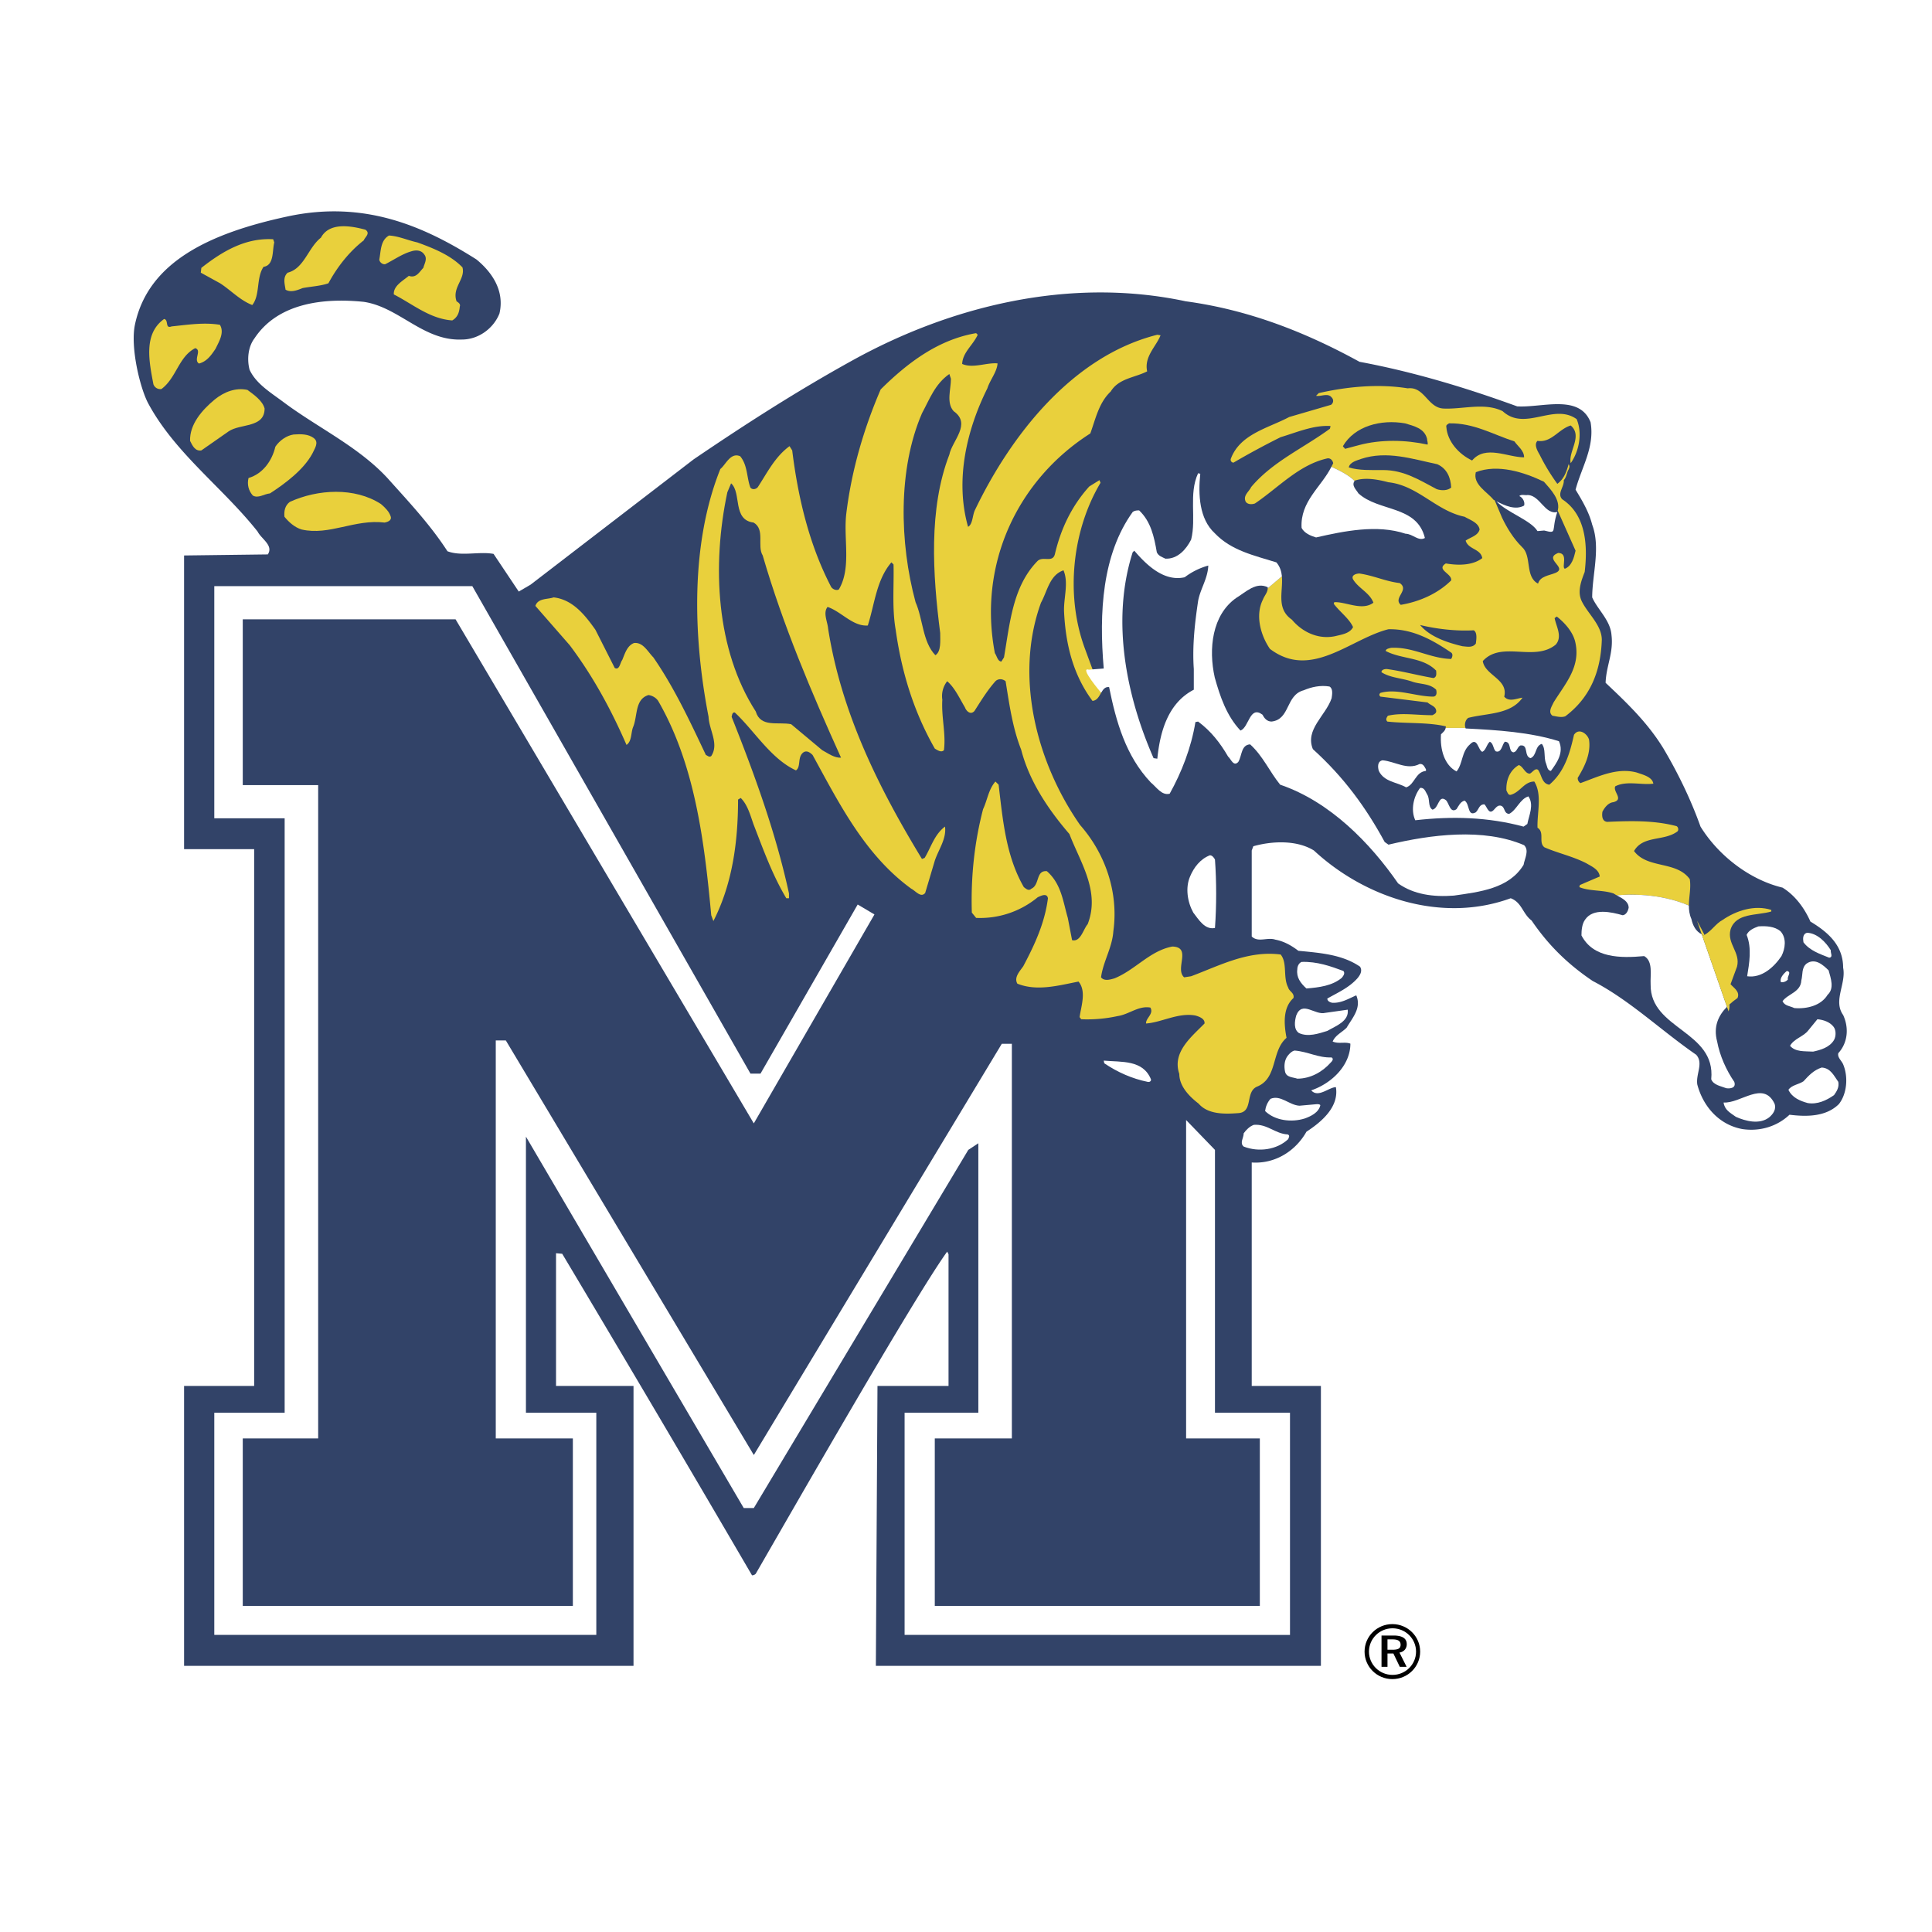 <svg xmlns="http://www.w3.org/2000/svg" width="2500" height="2500" viewBox="0 0 192.756 192.756"><g fill-rule="evenodd" clip-rule="evenodd"><path fill="#fff" d="M0 0h192.756v192.756H0V0z"/><path d="M49.243 55.262c-1.445-.265-3.21.265-4.601-.265-1.711-2.646-3.853-4.922-5.991-7.306-2.943-3.176-7.062-5.08-10.432-7.622-1.286-.952-2.675-1.799-3.317-3.176-.267-1.007-.161-2.276.481-3.125 2.301-3.493 6.794-4.076 10.913-3.652 3.531.527 5.938 3.918 9.79 3.76 1.658 0 3.156-1.112 3.745-2.596.535-2.276-.749-4.129-2.301-5.398-5.188-3.282-11.139-5.943-18.83-4.289-7.688 1.653-13.896 4.493-15.233 10.78-.487 2.29.521 6.392 1.325 7.881 2.674 4.964 7.436 8.391 10.913 12.784.374.74 1.605 1.376 1.016 2.276l-8.355.106v29.302h6.992v53.554h-6.992V166.2h44.84v-27.924h-7.731v-13.242l.616.055a3761.33 3761.33 0 0 1 18.937 32.08.5.5 0 0 0 .375-.158c3.423-5.93 15.835-27.635 19.098-32.137l.134.266v13.137h-7.089l-.161 27.924h44.402v-27.924h-6.902v-22.295c2.354.16 4.387-1.164 5.459-3.07 1.549-1.008 3.262-2.488 2.939-4.445-.695 0-1.766 1.109-2.461.318 2.033-.689 3.906-2.49 3.906-4.66-.535-.213-1.178.053-1.768-.213.27-.633.91-.898 1.393-1.377.588-1.004 1.496-1.959.963-3.229-.75.318-1.496.795-2.408.74-.215-.051-.48-.156-.48-.422 1.018-.582 2.139-1.059 2.996-2.012.268-.318.533-.74.268-1.166-1.766-1.216-3.961-1.375-6.154-1.586-.693-.53-1.443-.952-2.299-1.112-.803-.266-1.713.318-2.354-.318v-8.576l.16-.424c1.873-.528 4.334-.636 6.045.424 5.027 4.66 12.678 7.306 19.635 4.764 1.123.424 1.176 1.537 2.084 2.224 1.658 2.436 3.586 4.341 6.1 6.034 3.689 1.906 6.793 4.924 10.324 7.359.748.848-.053 1.906.107 2.965.588 2.223 2.193 4.023 4.492 4.447 1.766.264 3.479-.266 4.707-1.43 1.713.211 3.639.211 4.924-1.059.801-1.006.963-2.699.428-3.971-.16-.371-.59-.689-.482-1.113.963-1.057 1.068-2.541.482-3.809-1.018-1.43.32-3.127 0-4.713 0-2.224-1.498-3.547-3.264-4.606-.588-1.323-1.5-2.594-2.783-3.388-3.314-.793-6.42-3.228-8.184-6.089-.961-2.698-2.248-5.345-3.691-7.78-1.553-2.541-3.582-4.5-5.777-6.564.055-1.696.803-2.964.588-4.764-.107-1.482-1.391-2.542-1.926-3.76 0-2.276.857-4.978 0-7.252-.318-1.271-1.016-2.436-1.658-3.494.588-2.224 1.926-4.234 1.498-6.723-1.123-2.859-4.867-1.43-7.328-1.59-5.084-1.852-10.324-3.44-15.729-4.447-5.402-2.964-11.072-5.188-17.332-6.034-11.662-2.488-23.537.528-33.22 5.876-5.564 3.072-10.753 6.407-15.889 9.899L52.934 58.333l-1.178.688-2.513-3.759z" fill="#324368"/><path d="M157.783 59.92c-.428-.952 0-2.012.322-2.859.32-2.7.107-5.716-2.246-7.25-.535-.584.213-1.219.16-1.906.266-.266.32-.848.48-1.058.053-.16.16-.318 0-.532-.215.795-.48 1.482-1.123 1.958a19.867 19.867 0 0 1-1.766-2.911c-.215-.372-.588-1.005-.215-1.376 1.395.21 2.088-1.166 3.316-1.536 1.232 1.06-.268 2.594 0 3.76.857-1.219 1.176-3.018.59-4.394-2.301-1.642-5.137 1.27-7.383-.794-1.816-.9-4.012-.16-5.939-.264-1.551-.107-1.871-2.224-3.529-2.013-2.941-.475-6.098-.161-8.879.476l-.268.266c.482.105 1.176-.319 1.551.16.213.21.213.528-.053.74l-4.174 1.218c-2.084 1.111-4.92 1.693-5.832 4.181a.29.29 0 0 0 .27.372 80.232 80.232 0 0 1 4.707-2.542c1.605-.476 3.264-1.217 4.975-1.112l-.055.266c-2.674 1.958-5.723 3.282-7.863 5.822-.213.476-.855.848-.533 1.483.213.264.588.264.908.158 2.355-1.588 4.387-3.864 7.223-4.499.32-.054.533.21.588.476-.051.125-.121.24-.182.361.541.239 1.756.818 2.311 1.413.008-.01.004-.019.012-.028 1.068-.369 2.354-.104 3.369.159 2.943.318 4.762 2.86 7.596 3.44.535.317 1.393.582 1.498 1.273-.158.633-.963.792-1.391 1.11.268.898 1.496.794 1.66 1.746-.965.742-2.408.742-3.637.531-1.02.634.641 1.005.533 1.692-1.34 1.324-3.156 2.12-5.029 2.438-.803-.69.91-1.483-.105-2.173-1.393-.159-2.568-.74-4.014-.952-.32 0-.855.158-.641.582.535.9 1.656 1.324 2.031 2.329-1.123.848-2.729-.103-3.904-.053l-.055.16c.59.794 1.553 1.483 1.928 2.328-.322.636-1.125.742-1.766.9-1.713.372-3.316-.422-4.334-1.64-1.607-1.113-.859-2.827-1.002-4.329l-1.412 1.196c-.006.421-.326.729-.475 1.121-.803 1.588-.215 3.6.695 4.924 4.119 3.123 8.025-1.008 11.822-1.958 2.408-.054 4.387 1.058 6.26 2.328.215.16.107.477 0 .636-2.141-.054-3.799-1.22-5.992-1.112-.213.053-.535.106-.535.318 1.604.847 3.693.582 5.029 1.958 0 .211.107.634-.268.742-1.551-.266-3.102-.69-4.654-.902-.215 0-.533.054-.533.318.908.583 2.086.583 3.102.954.803.266 1.711.158 2.354.793.053.212.107.634-.268.688-1.764 0-3.639-.848-5.295-.37-.107.104-.16.211 0 .37l4.705.582c.27.265.803.372.857.794.053.264-.16.371-.375.478-1.604 0-3.051-.268-4.439.052-.107.16-.266.37-.055.583 1.873.21 4.012.052 5.834.478.006.057-.006.104-.016.157h1.979c-.127-.321-.023-.803.281-1.005 1.875-.478 4.229-.318 5.404-2.012-.535.054-1.338.476-1.82-.105.428-1.746-1.926-2.118-2.139-3.548 1.873-2.064 5.135.108 7.275-1.64.695-.794.053-1.8-.109-2.646l.217-.159c.801.635 1.551 1.481 1.816 2.434.643 2.542-.963 4.236-2.139 6.141-.16.372-.59.954-.105 1.324.373.052.855.212 1.281.052 2.463-1.853 3.533-4.446 3.639-7.623.002-1.483-1.441-2.647-2.031-3.918zM109.799 48.168l-.107-.264-1.018.634c-1.764 1.958-2.834 4.236-3.422 6.724-.215.954-1.23.159-1.766.741-2.461 2.542-2.729 6.194-3.316 9.582l-.268.424c-.375-.054-.428-.53-.643-.846-1.711-8.946 2.301-17.312 9.523-21.918.535-1.482.855-3.07 2.033-4.182.801-1.322 2.406-1.376 3.637-2.012-.32-1.482.908-2.488 1.336-3.6l-.32-.053c-8.451 2.118-14.604 10.006-18.188 17.47-.268.528-.215 1.43-.696 1.694-1.337-4.712-.107-9.742 1.926-13.818.268-.847.963-1.641 1.016-2.488-1.068-.106-2.461.53-3.53.054.054-1.164 1.069-1.854 1.552-2.912l-.16-.16c-3.746.638-6.795 2.912-9.522 5.614-1.66 3.862-2.889 7.994-3.424 12.334-.32 2.542.536 5.452-.749 7.622-.267.16-.696-.054-.803-.318-2.14-4.129-3.263-8.786-3.851-13.552l-.267-.424c-1.446 1.06-2.192 2.595-3.157 4.076-.161.212-.534.317-.749.054-.375-1.006-.268-2.224-1.017-3.124-.963-.422-1.445.848-1.979 1.271-2.996 7.464-2.729 16.729-1.176 24.723.054 1.322 1.07 2.699.267 3.917-.213.158-.374-.054-.534-.106-1.606-3.389-3.157-6.723-5.243-9.741-.535-.53-1.016-1.535-1.925-1.429-.696.265-.911 1.059-1.178 1.694-.213.265-.267 1.059-.749.794l-1.927-3.811c-1.016-1.43-2.246-3.018-4.172-3.23-.589.212-1.551.053-1.818.848l3.423 3.918c2.353 3.124 4.173 6.51 5.67 9.953.535-.373.43-1.167.644-1.748.481-1.112.161-2.807 1.55-3.229.375.052.749.264.963.582 3.638 6.3 4.602 13.869 5.296 21.387l.214.582c1.872-3.652 2.462-7.834 2.462-12.122l.267-.158c.695.688.962 1.746 1.283 2.646.963 2.488 1.873 5.03 3.264 7.358h.267v-.476c-1.336-6.142-3.476-11.964-5.724-17.628.054-.158.054-.477.322-.426 1.979 1.855 3.583 4.607 6.097 5.773.535-.372.107-1.326.749-1.802.323-.211.643 0 .911.266 2.62 4.765 5.188 9.953 9.843 13.34.428.212.963.952 1.391.423l.962-3.229c.374-1.112 1.176-2.17 1.016-3.39-1.069.796-1.39 2.066-2.032 3.125l-.268.104c-4.281-7.04-8.026-14.504-9.362-22.974-.054-.69-.534-1.588-.054-2.17 1.39.476 2.515 1.958 4.012 1.853.695-2.17.857-4.553 2.355-6.3l.213.212c.054 2.17-.161 4.395.214 6.512.588 4.234 1.817 8.206 3.905 11.858.268.158.642.424.909.158.214-1.641-.267-3.281-.16-5.028a2.397 2.397 0 0 1 .483-1.854c.749.636 1.23 1.696 1.764 2.594.161.424.588.796.962.37.643-1.005 1.285-2.062 2.088-2.964.268-.264.695-.264 1.016 0 .375 2.33.695 4.66 1.553 6.83.801 3.124 2.672 5.929 4.814 8.418 1.068 2.804 3.102 5.716 1.816 8.998-.428.476-.695 1.8-1.551 1.588l-.428-2.222c-.48-1.642-.641-3.389-2.086-4.66-1.123-.106-.695 1.376-1.551 1.748-.268.265-.535 0-.75-.159-1.766-3.071-2.086-6.564-2.514-10.218l-.32-.315c-.695.794-.803 1.853-1.23 2.752-.857 3.282-1.232 6.723-1.124 10.323l.428.53a9.023 9.023 0 0 0 6.152-2.064c.266-.107.908-.478 1.014.104-.318 2.488-1.336 4.66-2.459 6.778-.322.477-.963 1.111-.59 1.744 1.98.795 4.174.162 6.1-.209.801.953.268 2.434.107 3.545l.16.213a14.163 14.163 0 0 0 3.637-.316c1.125-.16 2.088-1.061 3.264-.848.375.633-.48 1.059-.428 1.588 1.553-.105 3.209-1.111 4.922-.795.375.105.963.318.91.795-1.285 1.322-3.264 2.859-2.516 5.029 0 1.217.963 2.225 1.926 2.965.91 1.059 2.514 1.059 3.906.951 1.604-.051.695-2.117 1.924-2.646 2.088-.846 1.393-3.545 2.943-4.869-.268-1.377-.375-3.018.693-3.971.107-.529-.426-.637-.533-1.059-.535-1.006-.053-2.436-.748-3.283-3.264-.424-6.1 1.112-8.934 2.169l-.695.107c-.963-.848.801-3.017-1.178-3.071-2.246.424-3.689 2.329-5.777 3.176-.373.105-1.016.318-1.336-.105.213-1.589 1.121-2.966 1.229-4.607.535-3.864-.801-7.728-3.316-10.586-4.225-6.036-6.633-14.664-3.904-22.184.641-1.163.855-2.752 2.246-3.229.535 1.271 0 2.753.055 4.13.16 3.282.908 6.298 2.834 8.894.455-.028.654-.442.867-.81l-1.67-4.538c-1.922-5.344-1.174-11.748 1.607-16.409z" fill="#e9d03c"/><path d="M127.346 56.109c-2.193-.688-4.494-1.164-6.152-2.912-1.551-1.428-1.658-3.864-1.443-5.928l-.215-.055c-.963 2.066-.16 4.501-.695 6.619-.482.954-1.336 1.959-2.566 1.906-.322-.158-.695-.266-.859-.634-.266-1.536-.588-3.07-1.764-4.182-.213 0-.428 0-.643.158-3.049 4.234-3.369 10.058-2.889 15.616l-1.486.119c-1.016-.318 1.23 2.301 1.23 2.301.189-.326.391-.617.791-.566.695 3.44 1.66 6.882 4.172 9.528.535.424 1.072 1.322 1.873 1.11 1.178-2.117 2.141-4.551 2.568-7.146l.268-.052c1.283.954 2.193 2.117 2.994 3.495.268.21.537 1.057 1.018.529.375-.637.268-1.694 1.178-1.749 1.283 1.166 1.924 2.701 2.996 4.023 4.973 1.694 8.986 5.824 11.768 9.848 1.553 1.112 3.531 1.377 5.564 1.218 2.566-.37 5.51-.688 6.955-3.07.107-.636.588-1.43.051-1.96-4.066-1.746-9.307-1.058-13.533-.052l-.375-.265c-1.871-3.441-4.064-6.459-7.166-9.266-.803-1.958 1.281-3.334 1.871-5.08.053-.372.16-.954-.215-1.166-.91-.159-1.818.054-2.568.373-1.818.476-1.336 2.91-3.209 3.122-.482 0-.746-.371-.908-.688-1.285-.954-1.338 1.271-2.193 1.588-1.393-1.482-2.033-3.388-2.568-5.294-.641-2.858-.268-6.246 2.141-7.94.963-.583 1.979-1.642 3.156-1.06.004.035-.008.064-.008.097l1.412-1.196c-.049-.497-.194-.968-.551-1.389z" fill="#fff"/><path d="M36.457 22.917c.535.371-.053.742-.16 1.061-1.497 1.164-2.675 2.699-3.531 4.286-.747.266-1.712.317-2.567.476-.535.212-1.177.477-1.711.159-.054-.477-.321-1.217.213-1.693 1.658-.424 2.034-2.488 3.318-3.494.854-1.589 3.048-1.166 4.438-.795zM46.14 26.676c.32 1.163-1.071 2.009-.588 3.387.161.105.428.264.32.528-.053.584-.214 1.061-.75 1.378-2.247-.159-3.959-1.643-5.831-2.594-.054-.846.856-1.322 1.497-1.853.75.266 1.071-.424 1.446-.794.107-.424.428-.9.107-1.324-.321-.477-.857-.477-1.338-.318-.91.266-1.711.847-2.567 1.272-.268.052-.59-.212-.59-.476.161-.848.108-1.905.965-2.384.962.053 1.872.479 2.835.69 1.604.583 3.318 1.269 4.494 2.488zM27.363 24.188c-.213.846 0 2.274-1.07 2.434-.749 1.112-.321 2.807-1.123 3.811-1.23-.475-2.142-1.482-3.21-2.17l-1.926-1.059.053-.476c2.087-1.642 4.388-3.018 7.168-2.858l.108.318zM17.125 32.565c1.604-.16 3.21-.424 4.814-.16.481.796-.107 1.695-.428 2.384-.427.634-.855 1.271-1.658 1.482-.589-.371.321-1.324-.374-1.534-1.659.846-1.873 2.964-3.37 4.075a.725.725 0 0 1-.804-.476c-.428-2.276-1.015-5.028 1.071-6.512.482.105.055 1.006.749.741z" fill="#e9d03c"/><path d="M143.768 73.262c-.105 1.48.322 3.069 1.553 3.705.643-.794.48-1.959 1.336-2.701.75-.794.805.583 1.232.742.373-.159.426-.742.748-1.005.373.158.32.688.588.952.59.211.641-.688.908-.952.695 0 .322.952.857 1.058.375-.052.375-.528.695-.686.855-.108.322 1.058 1.016 1.269.643-.265.428-1.218 1.125-1.429.426.528.16 1.322.426 1.959.109.264.109.689.482.74.535-.74 1.338-1.798.803-2.964-2.889-.9-6.098-1.111-9.309-1.27-.008-.018-.008-.037-.014-.054h-1.979c-.042.273-.286.457-.467.636z" fill="#fff"/><path d="M131.357 36.679c.16.214-.053.318-.213.372-3.424.53-6.635 1.588-9.736 2.646-1.123-.422-2.246-1.216-3.371-1.799-.803-.372-1.711-.582-2.514-.954l.055-.21c4.438-2.753 11.233-2.489 15.779-.055zM94.875 37.791c0 1.062-.483 2.384.268 3.231 1.818 1.27-.161 2.964-.428 4.34-2.087 5.4-1.66 11.964-.911 17.786 0 .794.107 1.854-.48 2.224-1.285-1.323-1.23-3.6-1.979-5.294-1.605-5.928-1.766-13.286.642-18.846.749-1.376 1.283-2.912 2.729-3.917l.159.476z" fill="#324368"/><path d="M26.399 40.758c0 1.957-2.405 1.48-3.583 2.275l-2.729 1.906c-.641.105-.909-.53-1.123-.952-.054-1.641 1.178-3.07 2.461-4.13.909-.74 2.087-1.218 3.264-.954.641.478 1.497 1.06 1.71 1.855z" fill="#e9d03c"/><path d="M142.377 43.775c0 .212.107.37.053.583-2.193-.478-4.654-.532-6.846.051l-1.391.372c-.055-.106-.162-.158-.213-.266 1.176-2.012 3.795-2.699 6.203-2.276.858.264 1.926.476 2.194 1.536z" fill="#324368"/><path d="M31.322 43.722c.535.423.054 1.059-.16 1.535-.857 1.59-2.675 2.966-4.228 3.97-.588.054-1.176.53-1.71.212-.427-.477-.588-1.112-.427-1.748 1.443-.422 2.354-1.746 2.675-3.123.428-.635 1.123-1.112 1.818-1.217.747-.054 1.498-.054 2.032.371z" fill="#e9d03c"/><path d="M143.395 46.315c.963.424 1.338 1.324 1.391 2.33-.375.317-.965.317-1.445.158-1.711-.899-3.264-1.906-5.348-1.906-1.18 0-2.408.054-3.426-.264.107-.53.803-.688 1.232-.848 2.566-.846 5.082 0 7.596.53zM75.187 52.137c1.177.691.321 2.331.909 3.284 2.034 6.988 4.869 13.658 7.812 20.169-.643.052-1.285-.424-1.873-.742l-3.103-2.594c-1.283-.264-3.049.372-3.53-1.27-3.959-6.142-4.386-14.558-2.836-21.864l.376-.898c1.069.953.105 3.651 2.245 3.915z" fill="#324368"/><path d="M38.972 51.505c.16.422-.321.58-.59.632-2.995-.368-5.51 1.324-8.292.691-.695-.212-1.284-.744-1.711-1.273-.054-.581.053-1.112.535-1.48 2.782-1.271 6.473-1.483 9.093.212.43.37.805.74.965 1.218z" fill="#e9d03c"/><path d="M118.197 57.592a6.966 6.966 0 0 1 2.355-1.166c-.055 1.324-.803 2.328-1.018 3.546-.322 2.171-.59 4.448-.428 6.776v2.065c-2.568 1.324-3.371 4.182-3.639 6.882l-.375-.054c-2.672-6.088-4.277-13.656-2.086-20.539l.162-.16c1.178 1.379 2.943 3.127 5.029 2.65zM147.031 62.885c.375.213.268.9.213 1.323-.32.424-.801.316-1.336.266-1.551-.371-3.264-.953-4.225-2.119 1.497.372 3.53.636 5.348.53z" fill="#324368"/><path d="M141.629 76.227c.373-.053.48.264.641.528v.158c-1.068.107-1.123 1.376-1.979 1.642-.91-.53-2.191-.53-2.727-1.642-.107-.37-.162-.953.373-1.058 1.231.105 2.459 1.008 3.692.372zM142.377 79.243c.322.476.053 1.219.535 1.536.643-.105.588-1.536 1.34-.952.318.264.426 1.376 1.068.899.213-.317.375-.743.801-.845.535.314.268 1.639 1.123 1.162.322-.317.322-.794.859-.794.268.264.426 1.058.906.582.215-.21.43-.582.805-.422.373.212.211.74.748.794.75-.372 1.07-1.484 1.926-1.748.588.848.053 1.906-.105 2.752l-.375.264c-3.531-.951-7.115-1.057-10.807-.633-.482-1.06-.16-2.383.482-3.23.426-.053.536.371.694.635zM121.217 85.755c.16 2.17.16 4.658 0 6.829-1.016.212-1.629-.848-2.164-1.536-.588-1.058-.803-2.488-.32-3.6.375-.9 1.018-1.748 1.98-2.116.213.001.396.211.504.423zM177.631 92.901c.643.689.482 1.748.107 2.488-.75 1.112-1.98 2.224-3.424 2.011.215-1.322.48-2.805-.053-4.128.211-.476.748-.688 1.176-.847.803-.052 1.606 0 2.194.476zM182.66 94.807c-.055.265.266.688-.162.742-.908-.37-1.924-.688-2.566-1.536-.053-.318-.107-.846.375-.952 1.015.054 1.871.952 2.353 1.746zM182.443 96.818c.217.795.59 1.803-.105 2.436-.641 1.059-2.031 1.43-3.316 1.322-.43-.211-.965-.211-1.178-.686.537-.742 1.82-.9 1.873-2.066.162-.582 0-1.27.535-1.693.855-.582 1.658.158 2.191.687zM134.031 96.873c.215.264-.051.527-.16.686-.963.797-2.246.955-3.527 1.062-.59-.531-1.02-1.113-.912-1.906 0-.318.16-.637.428-.744 1.552-.052 2.888.425 4.171.902zM178.381 97.719c-.162.213-.482.318-.697.266-.16-.371.268-.848.59-1.111.533.105-.001.526.107.845zM134.461 100.736c.16 1.164-1.23 1.643-2.033 2.117-.855.266-1.928.637-2.836.211-.537-.369-.43-1.164-.268-1.746.59-1.535 1.873 0 2.889-.264l2.248-.318zM182.926 102.432c.268.318.268.951.057 1.322-.43.742-1.34 1.006-2.09 1.166-.854-.053-1.766.053-2.301-.582.43-.742 1.34-.902 1.822-1.537l.908-1.111c.588.052 1.231.263 1.604.742zM132.855 105.5c.268.16 0 .426-.107.531-.801.898-1.979 1.588-3.316 1.588-.428-.158-1.123-.105-1.23-.74-.107-.529-.053-1.111.268-1.537.213-.266.428-.475.693-.529 1.337.107 2.355.74 3.692.687zM114.826 107.674c.055.156-.105.316-.32.264-1.551-.318-2.996-.953-4.332-1.854l-.055-.266c1.766.161 3.906-.105 4.707 1.856zM183.408 107.938c.107.529-.162.951-.426 1.322-.752.529-1.66.953-2.623.793-.75-.209-1.553-.527-1.928-1.322.322-.477 1.018-.529 1.5-.848.535-.582 1.018-1.111 1.818-1.375.911.053 1.233.847 1.659 1.43zM177.043 110.107c.213.582-.162 1.059-.537 1.377-.963.74-2.352.371-3.314-.055-.59-.422-1.125-.688-1.23-1.43 1.71.108 3.956-2.222 5.081.108zM131.412 110.16c.053 0 .268 0 .318.105-.158.742-.961 1.111-1.549 1.324-1.338.424-2.996.211-3.961-.742.055-.424.215-.848.537-1.217 1.016-.424 1.871.635 2.887.688l1.768-.158zM128.469 113.18c.268.104.107.316.053.475-1.123 1.059-2.941 1.322-4.439.738-.428-.367 0-.846 0-1.322.268-.371.588-.688 1.016-.846 1.337-.106 2.139.9 3.37.955z" fill="#fff"/><path d="M141.689 164.781c0 1.516-1.24 2.744-2.773 2.744s-2.773-1.229-2.773-2.744 1.24-2.744 2.773-2.744 2.773 1.229 2.773 2.744zm-2.757-2.326c-1.299 0-2.35 1.041-2.35 2.326s1.051 2.324 2.35 2.324c1.295 0 2.348-1.039 2.348-2.324s-1.053-2.326-2.348-2.326z"/><path d="M138.43 163.561h.488c.289 0 .496.041.627.129.129.086.193.223.193.41 0 .174-.061.299-.184.379-.125.078-.33.117-.621.117h-.504v-1.035h.001zm1.73 1.031a.833.833 0 0 0 .191-.557c0-.285-.109-.5-.332-.643s-.555-.215-.996-.215h-1.189v3.123h.596v-1.33h.588l.641 1.33h.68l-.715-1.424a.874.874 0 0 0 .536-.284z"/><path fill="#fff" d="M90.252 163.115v-22.168h7.357v-26.883l-1.003.661-21.398 35.734h-1.004l-21.731-37.057v27.545h7.021v22.168H21.38v-22.168h7.02V81.639h-7.02v-23.16h25.743l27.751 48.636h1.002l9.696-16.872 1.672.992-12.036 20.845-29.756-50.291H24.22v16.542h7.524v65.181H24.22v16.709h32.934v-16.709h-7.691v-39.705h1.004l24.741 41.359 24.741-41.027h1.004v39.373h-7.69v16.709h32.43v-16.709h-7.355v-31.766l2.879 2.979v26.222h7.486v22.168H90.252z"/><path d="M168.5 90.348c.002-.878.23-1.756.09-2.634-1.338-1.853-4.225-1.005-5.562-2.806.908-1.588 2.996-.952 4.332-1.958.16-.158.053-.478-.107-.529-2.193-.581-4.547-.53-6.9-.423-.535-.054-.535-.636-.48-1.006.213-.424.588-.9 1.068-.954 1.125-.264-.053-1.058.215-1.588 1.125-.582 2.621-.105 3.797-.264-.105-.689-1.068-.9-1.656-1.112-1.98-.529-3.852.423-5.617 1.058a.578.578 0 0 1-.268-.528c.643-1.06 1.336-2.382 1.125-3.812-.162-.582-1.02-1.217-1.5-.478-.428 1.908-.963 3.708-2.461 4.977-.748-.104-.748-.951-1.123-1.481-.268-.211-.535.212-.803.371-.482.052-.695-.742-1.123-.848-.91.532-1.285 1.536-1.232 2.542.107.16.162.478.432.424.961-.264 1.334-1.323 2.352-1.323.803 1.323.268 3.069.32 4.605.748.476.055 1.482.695 1.958 1.34.583 2.836.899 4.176 1.589.535.316 1.281.634 1.336 1.322l-1.98.847-.053.212c1.016.424 2.354.266 3.424.636.09.063.195.123.305.183 1.104-.105 4.257-.251 7.198 1.02z" fill="#e9d03c"/><path d="M168.75 91.685c-.197-.445-.252-.891-.25-1.337-2.941-1.271-6.094-1.125-7.201-1.021.533.293 1.193.588 1.193 1.247-.053.264-.213.688-.59.741-1.123-.318-2.941-.741-3.746.423-.318.424-.373 1.06-.373 1.59 1.178 2.276 3.906 2.276 6.258 2.062.91.53.59 1.853.643 2.859-.053 4.447 6.527 4.605 6.045 9.426.215.58.965.686 1.5.896.373.055 1.016 0 .801-.633-.801-1.166-1.443-2.596-1.711-4.025-.393-1.479.113-2.582.98-3.465l-2.514-7.227c-.596-.304-.89-.871-1.035-1.536z" fill="#fff"/><path d="M170.055 93.276a47.69 47.69 0 0 0-.742-1.415l.473 1.359c.066.034.121.08.195.106.029-.013.048-.036.074-.05zM172.299 100.447l.16.457c.072-.186.094-.428.092-.693-.086.078-.172.154-.252.236z" fill="#e9d03c"/><path d="M176.723 90.941v-.158c-1.66-.529-3.479.053-4.869 1.005-.67.358-1.098 1.101-1.799 1.487-.025.014-.045.037-.074.051-.074-.027-.129-.072-.195-.106l2.514 7.227c.08-.082.166-.158.252-.236.25-.227.516-.441.801-.639.268-.637-.373-1.006-.697-1.377l.645-1.748c.373-1.428-1.018-2.274-.645-3.705.535-1.693 2.619-1.375 4.067-1.801z" fill="#e9d03c"/><path d="M151.096 44.039c.322.476.963.9.963 1.589-1.658 0-3.85-1.271-5.188.316-1.338-.636-2.461-1.906-2.568-3.334-.051-.213.107-.265.268-.372 2.46-.053 4.386 1.113 6.525 1.801zM155.414 50.95c-.012.035-.018.061-.029.094.391-1.152-.711-2.249-1.346-2.981-1.98-.953-4.6-1.8-6.795-.953-.32 1.216 1.127 1.957 1.766 2.752l.117.06.738 1.741c.482 1.003 1.125 2.065 1.982 2.91 1.016.9.268 2.965 1.604 3.654.213-.742 1.068-.794 1.711-1.059 1.338-.53-1.242-1.387.291-2 1.072.002.309 1.442.672 1.576.695-.265.91-1.112 1.07-1.8l-1.781-3.994z" fill="#324368"/><path d="M154.059 52.929l-.662.058c-.672-1.095-3.082-1.871-4.098-2.975.861.445 1.896.908 2.76.431.107-.315-.105-.792-.479-.952.213-.21.535-.052.854-.106 1.229.054 1.711 2.007 2.939 1.695-.644 1.89.078 2.211-1.314 1.849zM129.859 52.667c.27.53.91.795 1.445.954 2.781-.634 6.098-1.322 8.932-.37.697 0 1.285.792 1.926.423-.801-3.282-4.598-2.594-6.631-4.448-.211-.362-.717-.777-.387-1.243-.555-.595-1.77-1.173-2.311-1.413-1.005 2.021-3.126 3.451-2.974 6.097z" fill="#fff"/></g></svg>